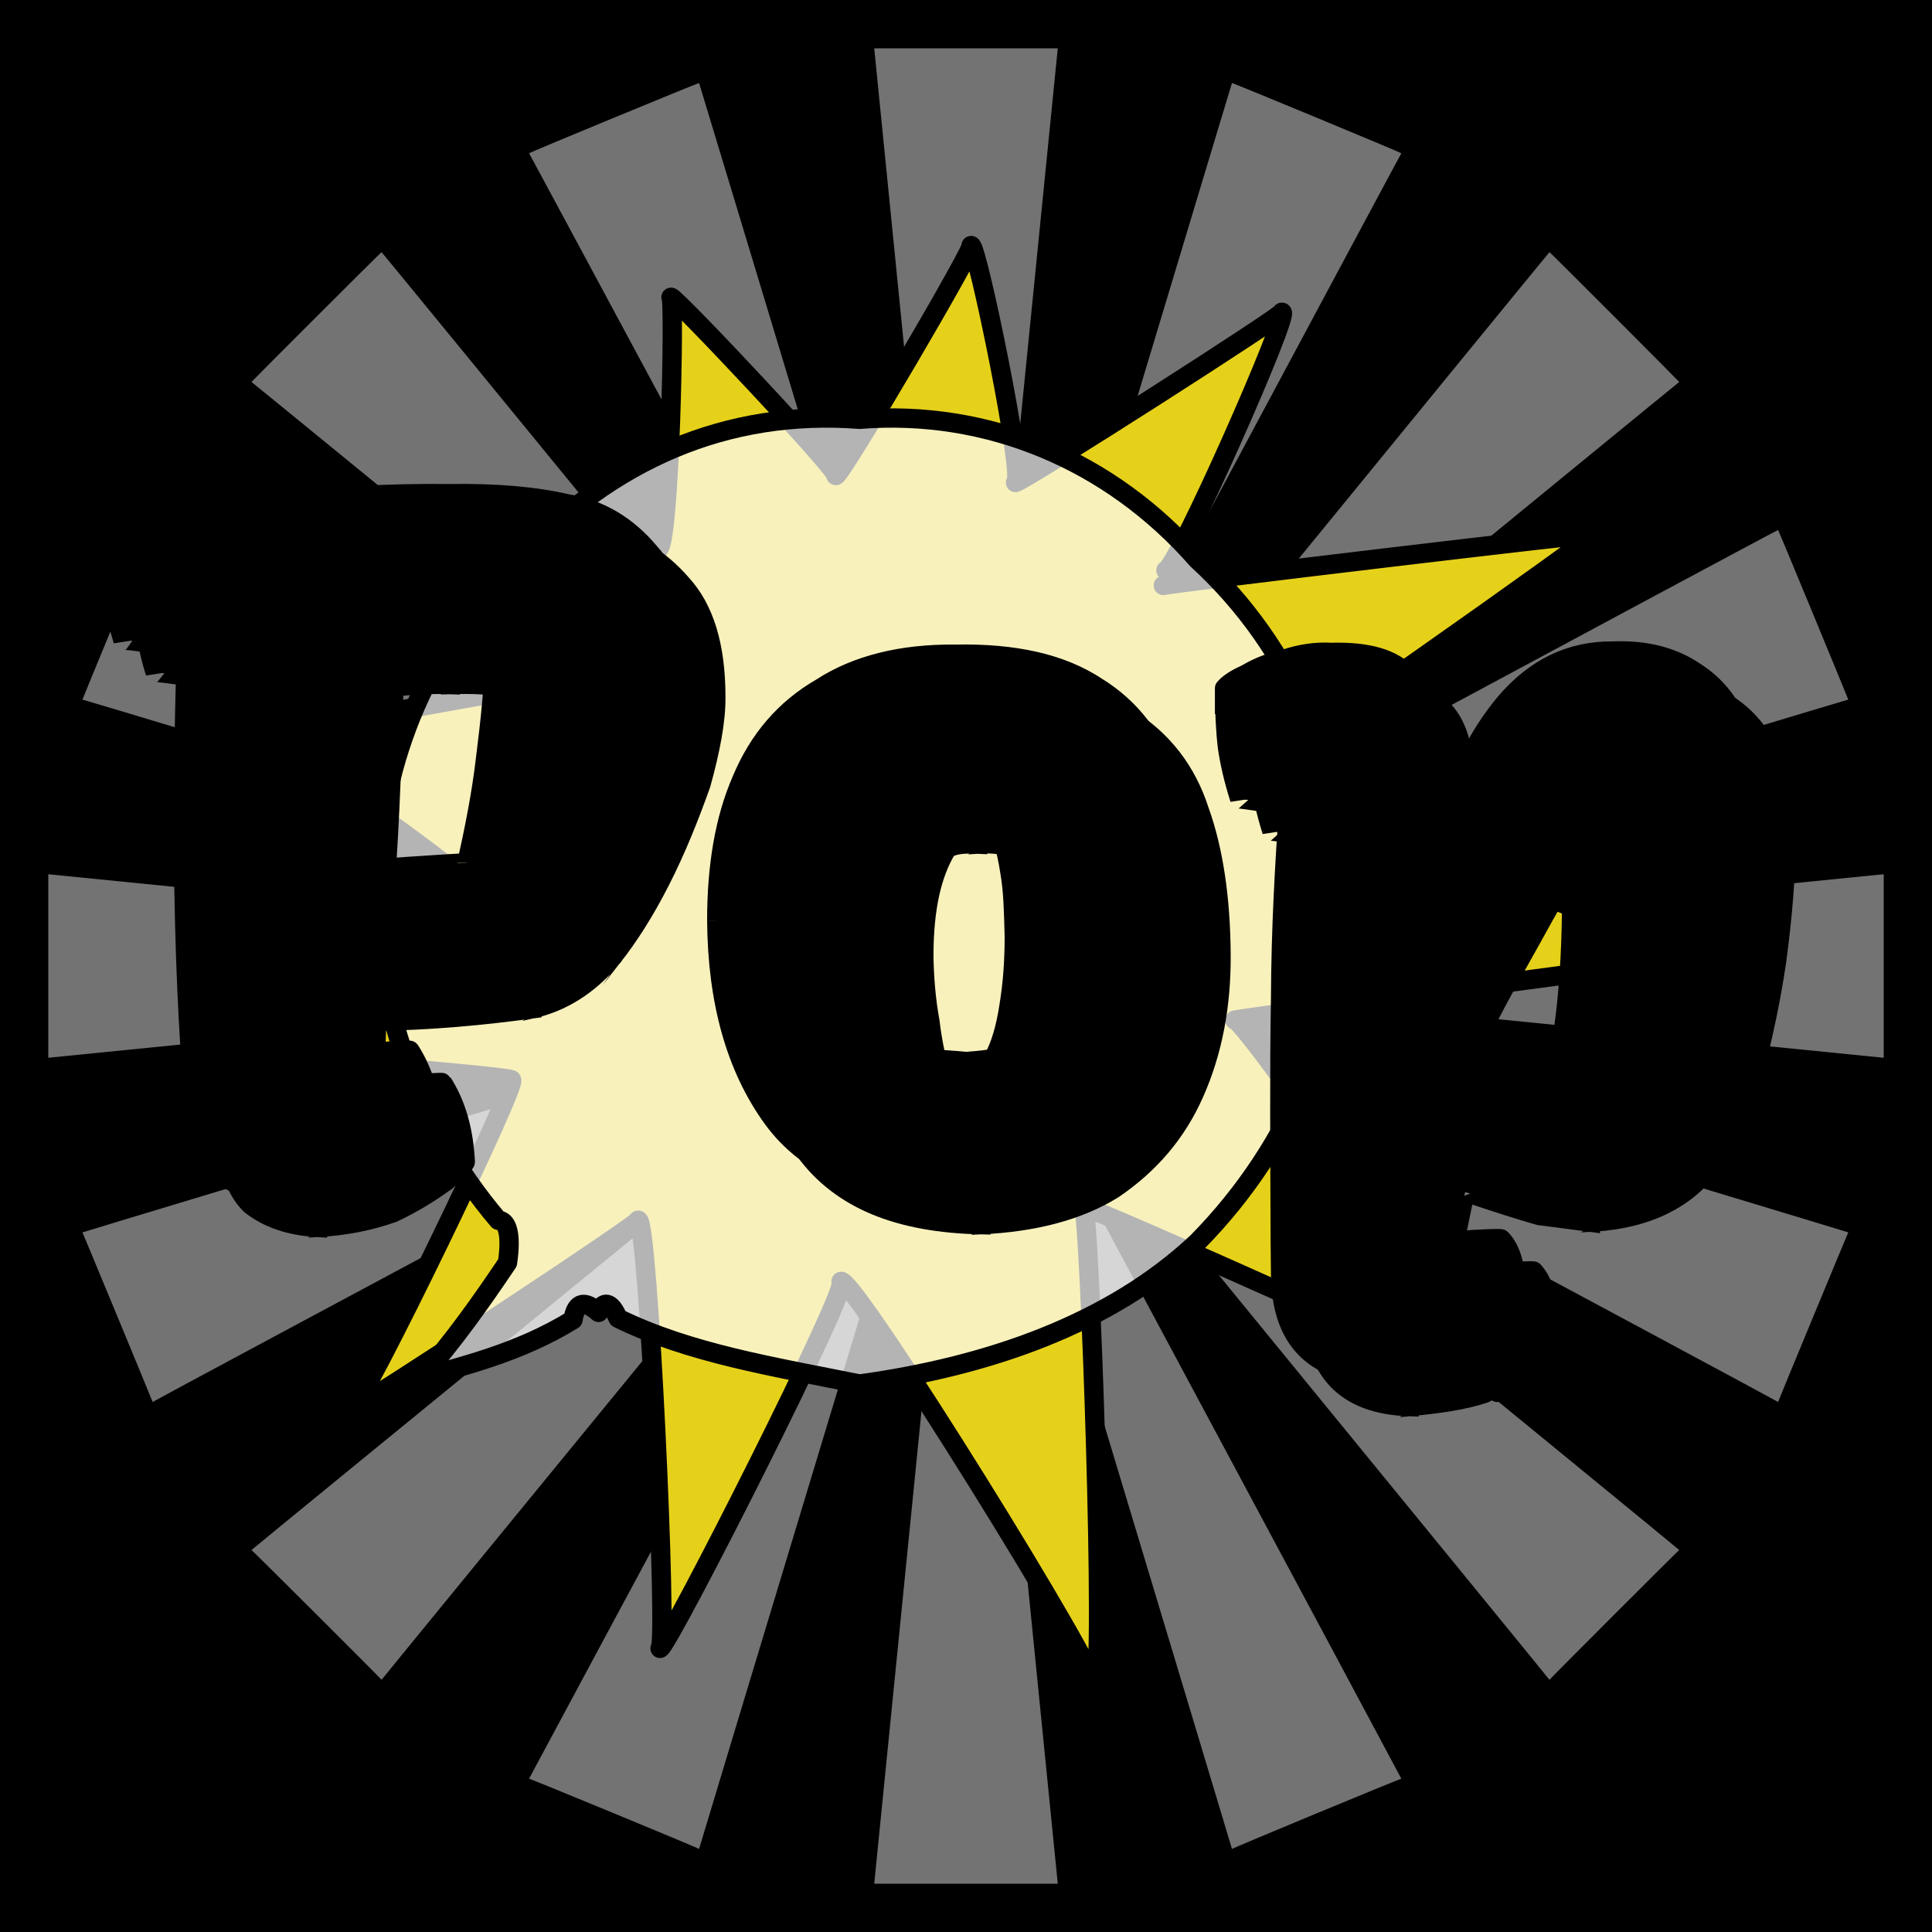 <svg id="svgWorkerArea" xmlns="http://www.w3.org/2000/svg" version="1.1" xmlns:xlink="http://www.w3.org/1999/xlink" xmlns:artdraw="https://artdraw.org" viewBox="0 0 600 600" width="100%" height="100%" style="background: white;" css="background:#9b9b9b;"><rect x="0" y="0" width="600" height="600" fill="#808080" stroke="none"/><path id="back01" fill="url(#fill-Linear-back01)" stroke="#000" stroke-width="1" class="cosito" d="M0 0C0 0 600 0 600 0 600 0 600 600 600 600 600 600 0 600 0 600 0 600 0 0 0 0 0 0 0 0 0 0" fill-opacity="1"></path><defs id="defsdoc"><pattern id="patternBool" x="0" y="0" width="10" height="10" patternUnits="userSpaceOnUse" patternTransform="rotate(35)"><circle cx="5" cy="5" r="4" style="stroke: none;fill: #ff000070;"></circle></pattern><linearGradient id="fill-Linear-back01" x1="15%" y1="85%" x2="85%" y2="15%"><stop offset="0%" style="stop-color:hsl(336.7,80%,50%);stop-opacity:1;"></stop><stop offset="100%" style="stop-color:hsl(336.7,80%,70%);stop-opacity:1;"></stop></linearGradient><linearGradient id="fill-Linear-text-01" x1="15%" y1="85%" x2="85%" y2="15%"><stop offset="0%" style="stop-color:hsl(0, 100%, 50%);stop-opacity:1;"></stop><stop offset="100%" style="stop-color:hsl(60, 100%, 50%);stop-opacity:1;"></stop></linearGradient></defs><g id="rays-01" class="cosito"><path id="path-749237897" fill="white" fill-opacity="0.45" stroke="#000" stroke-width="0" class="cloneT grouped" d="M300 300C300 300 271.5 585 271.5 585 271.5 585 328.5 585 328.5 585 328.5 585 300 300 300 300"></path><path id="path-133273327" fill="white" fill-opacity="0.45" stroke="#000" stroke-width="0" class="cloneT grouped" d="M300 300C300 300 164.3 552.2 164.3 552.399 164.3 552.2 217.1 574 217.1 574.212 217.1 574 300 300 300 300"></path><path id="path-263233169" fill="white" fill-opacity="0.45" stroke="#000" stroke-width="0" class="cloneT grouped" d="M300 300C300 300 78.1 481.2 78.1 481.373 78.1 481.2 118.5 521.5 118.5 521.678 118.5 521.5 300 300 300 300"></path><path id="path-790042003" fill="white" fill-opacity="0.45" stroke="#000" stroke-width="0" class="cloneT grouped" d="M300 300C300 300 25.6 382.6 25.6 382.734 25.6 382.6 47.4 435.2 47.4 435.395 47.4 435.2 300 300 300 300"></path><path id="path-215318649" fill="white" fill-opacity="0.45" stroke="#000" stroke-width="0" class="cloneT grouped" d="M300 300C300 300 15 271.5 15 271.5 15 271.5 15 328.5 15 328.5 15 328.5 300 300 300 300"></path><path id="path-286453807" fill="white" fill-opacity="0.45" stroke="#000" stroke-width="0" class="cloneT grouped" d="M300 300C300 300 47.4 164.3 47.4 164.605 47.4 164.3 25.6 217.1 25.6 217.266 25.6 217.1 300 300 300 300"></path><path id="path-464607958" fill="white" fill-opacity="0.45" stroke="#000" stroke-width="0" class="cloneT grouped" d="M300 300C300 300 118.5 78.1 118.5 78.322 118.5 78.1 78.1 118.5 78.1 118.627 78.1 118.5 300 300 300 300"></path><path id="path-57527207" fill="white" fill-opacity="0.45" stroke="#000" stroke-width="0" class="cloneT grouped" d="M300 300C300 300 217.1 25.6 217.1 25.788 217.1 25.6 164.3 47.4 164.3 47.601 164.3 47.4 300 300 300 300"></path><path id="path-694196318" fill="white" fill-opacity="0.45" stroke="#000" stroke-width="0" class="cloneT grouped" d="M300 300C300 300 328.5 15 328.5 15 328.5 15 271.5 15 271.5 15 271.5 15 300 300 300 300"></path><path id="path-994108349" fill="white" fill-opacity="0.45" stroke="#000" stroke-width="0" class="cloneT grouped" d="M300 300C300 300 435.2 47.4 435.2 47.601 435.2 47.4 382.6 25.6 382.6 25.788 382.6 25.6 300 300 300 300"></path><path id="path-924432711" fill="white" fill-opacity="0.45" stroke="#000" stroke-width="0" class="cloneT grouped" d="M300 300C300 300 521.5 118.5 521.5 118.627 521.5 118.5 481.2 78.1 481.2 78.322 481.2 78.1 300 300 300 300"></path><path id="path-252977290" fill="white" fill-opacity="0.45" stroke="#000" stroke-width="0" class="cloneT grouped" d="M300 300C300 300 574 217.1 574 217.266 574 217.1 552.2 164.3 552.2 164.605 552.2 164.3 300 300 300 300"></path><path id="path-427817196" fill="white" fill-opacity="0.45" stroke="#000" stroke-width="0" class="cloneT grouped" d="M300 300C300 300 585 328.5 585 328.5 585 328.5 585 271.5 585 271.5 585 271.5 300 300 300 300"></path><path id="path-954490643" fill="white" fill-opacity="0.45" stroke="#000" stroke-width="0" class="cloneT grouped" d="M300 300C300 300 552.2 435.2 552.2 435.395 552.2 435.2 574 382.6 574 382.734 574 382.6 300 300 300 300"></path><path id="path-485956775" fill="white" fill-opacity="0.45" stroke="#000" stroke-width="0" class="cloneT grouped" d="M300 300C300 300 481.2 521.5 481.2 521.678 481.2 521.5 521.5 481.2 521.5 481.373 521.5 481.2 300 300 300 300"></path><path id="path-535935640" fill="white" fill-opacity="0.45" stroke="#000" stroke-width="0" class="cloneT grouped" d="M300 300C300 300 382.6 574 382.6 574.212 382.6 574 435.2 552.2 435.2 552.399 435.2 552.2 300 300 300 300"></path></g><path id="fig-02" fill="rgb(230,209,26)" stroke="black" stroke-linecap="round" stroke-linejoin="round" stroke-width="6" class="cosito" d="M361.285 181.812C364.985 180.91 497.885 165.11 494.785 165.901 497.885 165.11 386.585 243.11 384.685 243.636 386.585 243.11 529.785 296.81 527.385 297.39 529.785 296.81 386.585 316.01 383.485 316.805 386.585 316.01 466.885 431.91 464.985 432.418 466.885 431.91 338.285 374.31 336.485 374.831 338.285 374.31 343.585 522.81 339.885 523.745 343.585 522.81 265.485 396.91 261.185 397.942 265.485 396.91 207.485 511.31 204.985 511.912 207.485 511.31 201.285 378.21 198.185 378.938 201.285 378.21 112.185 437.01 109.085 437.779 112.185 437.01 161.885 334.61 158.785 335.393 161.885 334.61 76.985 327.41 72.585 328.512 76.985 327.41 143.985 271.51 142.085 271.991 143.985 271.51 83.085 227.91 80.585 228.536 83.085 227.91 169.285 212.41 166.785 212.992 169.285 212.41 134.085 153.31 130.985 154.037 134.085 153.31 208.085 169.71 204.385 170.601 208.085 169.71 209.585 92.01 208.385 92.316 209.585 92.01 261.485 147.21 259.585 147.683 261.485 147.21 303.385 75.81 301.585 76.257 303.385 75.81 318.485 149.11 315.385 149.85 318.485 149.11 401.185 96.21 398.085 96.986 401.185 96.21 365.785 176.21 362.085 177.126 365.785 176.21 364.985 180.91 361.285 181.812" fill-opacity="1" vector-effect="none"></path><path id="fig-03" fill="White" fill-opacity="0.705" stroke="black" stroke-linecap="round" stroke-linejoin="round" stroke-width="6" class="cosito" d="M161.107 173.796C189.709 142.928 225.622 127.04 266.937 130.218 306.663 127.04 344.8 142.928 371.813 173.796 432.197 229.176 432.197 324.504 371.813 385.786 344.8 411.206 306.663 424.371 266.937 429.818 239.923 424.371 214.18 420.285 191.934 409.391 189.709 403.943 187.167 403.943 185.896 407.575 181.764 403.943 178.904 403.943 177.95 409.844 161.107 420.285 142.991 424.371 130.597 428.002 140.767 416.654 149.665 403.943 157.611 392.141 158.882 383.516 157.611 378.977 154.75 378.977 102.312 317.241 104.854 226.453 161.107 173.796 161.107 171.98 161.107 171.98 161.107 173.796"></path><g id="text-01" class="cosito"><path id="letter-736921494" fill="rgb(0,0,0)" fill-opacity="1" stroke="rgb(0,0,0)" stroke-width="6" d="M67.1,276.211C67.1,276,67.1,275.7,67.1,276.069C67,247.8,67.3,226.3,68,211.689C68,211.5,68,211.5,68,211.689C68,211.5,68,211.5,68,211.689C68,211.5,48.2,208.4,48.2,208.887C47,205.1,46.2,201.4,45.3,197.509C44.7,193.2,44.4,189,44.4,185.439C44.4,185.2,44.4,185.2,44.4,185.439C44.4,182.2,44.7,179,44.8,175.75C44.8,175.7,44.8,175.7,44.8,175.75C56.1,171.3,71.8,168.3,92,166.487C111.8,164.1,131.1,163.2,149.6,163.311C149.6,163.1,149.6,163.1,149.6,163.311C163.8,163.1,176.1,164.2,186.1,166.458C196.3,168.2,204.8,173.4,211.7,181.391C218.7,189,222.3,200.6,222.3,216.368C222.3,216.1,222.3,216.1,222.3,216.368C222.4,223.8,220.6,233,217.7,243.493C214.2,253.3,210.1,263.7,205,273.668C200.2,283.1,195.2,290.9,190.1,297.377C190.1,297,190.1,297,190.1,297.377C182.8,306.2,174.3,311.3,165.2,313.322C165.2,313.1,165.2,313.1,165.2,313.322C150,315.4,133.8,316.9,117,317.163C117,317,117,317,117,317.163C116.6,326.3,116.6,333.1,116.6,337.676C116.6,337.5,116.6,337.5,116.6,337.676C116.6,337.5,137.4,335.9,137.4,336.212C141.7,343,144,351,144.5,360.865C144.5,360.7,144.5,360.7,144.5,360.865C144.5,361.2,142.6,363.2,138.5,366.86C134.1,370,128.8,373.5,122,376.656C115.1,379.1,107.5,380.7,98.6,381.201C98.6,380.7,98.6,380.7,98.6,381.201C89.8,380.7,83.1,378.3,77.8,374.142C72.8,369.2,70.2,361,70.2,349.435C70.2,349,70.2,349,70.2,349.435C68.4,330,67.3,305.5,67.1,276.211C67.1,276,67.1,276,67.1,276.211C67.1,276,67.1,276,67.1,276.211M155,278.001C157.3,267.6,159.5,256.9,160.9,245.586C162.4,233.9,163.3,223.9,163.5,215.659C163.5,215.4,163.5,215.4,163.5,215.659C163,214.4,160.7,213.9,156.3,213.477C152.2,212.6,146.8,212.4,139.8,212.591C139.8,212.4,139.8,212.4,139.8,212.591C135,212.4,129.3,212.7,122.3,213.244C122.3,213,122.3,213,122.3,213.244C121.7,240.8,120.6,263.3,119.2,280.533C119.2,280.3,119.2,280.3,119.2,280.533C119.2,280.3,155,277.9,155,278.001C155,277.9,155,277.9,155,278.001" vector-effect="none" stroke-opacity="1"></path><path id="letter-363794043" fill="rgb(0,0,0)" fill-opacity="1" stroke="rgb(0,0,0)" stroke-width="6" d="M232.7,295.921C232.6,278.9,235.1,264.4,240.4,252.332C245.7,239.7,253.9,230.1,265.1,223.576C276,216.5,290,213,306.7,213.176C306.7,212.9,306.7,212.9,306.7,213.176C325.2,212.8,339.7,216.2,350.6,223.305C361.1,229.9,368.5,239.4,372.5,251.835C376.8,263.8,379.1,278.8,379.2,296.604C379.2,296.3,379.2,296.3,379.2,296.604C379.3,312.3,376.6,326.6,370.9,339.429C365.4,351.9,357,361.6,345.8,369.238C334.8,376.1,320.8,379.6,304.6,380.346C304.6,379.7,304.6,379.7,304.6,380.346C279.3,379.8,261.1,372.6,250,357.372C238.7,341.7,232.9,321.2,232.7,295.921C232.7,295.7,232.7,295.7,232.7,295.921C232.7,295.7,232.7,295.7,232.7,295.921M310.1,339.666C314.9,339.4,317.8,339,318.6,338.517C318.6,338.1,318.6,338.1,318.6,338.517C320.9,334.5,322.4,329.3,323.4,322.812C324.5,315.6,325,308.6,325,300.901C325,300.6,325,300.6,325,300.901C324.9,293.6,324.7,286.8,323.6,280.567C322.6,274,321.1,269.1,319.8,265.67C319.8,265.3,319.8,265.3,319.8,265.67C318.6,264.3,316.6,263.5,313.6,263.001C310.3,262.1,307.3,261.9,303.6,262.14C303.6,261.9,303.6,261.9,303.6,262.14C298.8,261.9,295.6,262.4,294,263.721C294,263.7,294,263.7,294,263.721C289.3,271.5,286.9,282.3,286.9,296.909C286.9,296.5,286.9,296.5,286.9,296.909C287,303.3,287.5,310.2,288.8,317.297C289.6,324.2,291.1,330.3,292.4,336.144C292.4,335.8,292.4,335.8,292.4,336.144C293.6,337.2,295.9,337.9,299.4,338.809C302.8,339.1,306.4,339.4,310.1,339.666C310.1,339.4,310.1,339.4,310.1,339.666C310.1,339.4,310.1,339.4,310.1,339.666" vector-effect="none" stroke-opacity="1"></path><path id="letter-549325874" fill="rgb(0,0,0)" fill-opacity="1" stroke="rgb(0,0,0)" stroke-width="6" d="M410.3,260.516C410.3,260.2,395,258,395,258.118C393,251.8,391.9,246.3,391.2,242.029C390.6,237,390.4,231,390.4,223.737C390.4,223.3,390.4,223.3,390.4,223.737C391.8,222.2,393.9,220.8,397.4,219.186C400.9,217.2,404.7,215.6,409.3,214.611C413.8,213.1,418.7,212.3,423.5,212.611C423.5,212.3,423.5,212.3,423.5,212.611C434.8,212.3,442.8,214.5,447.4,219.711C452.3,224.2,454.6,231.5,454.7,241.296C454.7,241,454.7,241,454.7,241.296C454.7,246.4,453.7,253.7,452.1,263.098C452.1,262.9,452.1,262.9,452.1,263.098C449.6,277.5,448.6,285.2,448.6,286.297C448.6,286.2,448.6,286.2,448.6,286.297C448.6,286.4,448.9,287,449.4,287.6C449.9,287.9,450.9,287.9,451.7,288.214C451.7,287.9,451.7,287.9,451.7,288.214C452.2,287.9,452.9,287.5,453.2,287.241C453.2,287,453.2,287,453.2,287.241C453.2,287,454.6,281.2,454.6,281.666C454.6,281.2,457.6,269.7,457.6,269.861C462,252.4,468.9,238.6,477.5,228.23C486.7,217.5,497.8,212,511.3,212.186C511.3,211.9,511.3,211.9,511.3,212.186C521.4,211.9,529.8,214.1,536.4,218.656C542.9,222.9,547.4,228.5,550.3,235.918C553.3,242.7,554.6,250.7,554.7,259.562C554.7,259.2,554.7,259.2,554.7,259.562C554.7,270.9,553.7,283.9,551.7,298.752C549.6,312.9,546.5,326.5,542.9,339.363C542.9,339,542.9,339,542.9,339.363C539.5,351.3,533.5,361.3,525.1,368.655C516.9,375.6,506.4,378.9,493.9,379.573C493.9,379,493.9,379,493.9,379.573C489.4,379,484,378.3,478,377.49C472,375.8,464.3,373.3,455,370.187C455,370,455,370,455,370.187C455,370,449.7,395.7,449.7,396.406C449.7,395.7,449.9,396,449.9,396.689C449.9,396,476.3,394.3,476.3,394.771C478.1,396.8,479.5,399.6,480.4,403.843C481.3,407,482.2,410.8,482.7,416.104C482.7,415.5,482.7,415.5,482.7,416.104C482.7,415.5,482.9,418.3,482.9,418.859C482.9,418.5,480.9,420.3,477.2,424.086C473.2,426.6,467.8,429.4,460.9,432.772C454.1,435,446.4,436,437.6,436.834C437.6,436.1,437.6,436.1,437.6,436.834C417.8,436.2,407.8,425.7,407.7,405.217C407.7,404.7,407.7,404.7,407.7,405.217C407.7,404.7,407.6,395.2,407.6,395.644C407.5,367.2,407.4,341.9,407.8,320.244C407.9,297.9,409,278.1,410.3,260.516C410.3,260.2,410.3,260.2,410.3,260.516C410.3,260.2,410.3,260.2,410.3,260.516M493.1,342.531C496.4,329.7,498.2,311,498.1,285.773C498.1,285.7,498.1,285.7,498.1,285.773C498.1,281,497.6,277.7,497.1,275.238C497.1,275.2,497.1,275.2,497.1,275.238C495.1,272.3,492,270.8,488,271.248C488,270.8,488,270.8,488,271.248C486.6,272,482.3,279.3,474.7,293.159C467.2,306.4,461.8,316.6,458.1,324.234C458.1,323.9,458.1,323.9,458.1,324.234C458.1,323.9,458.1,330.7,458.1,330.91C463.3,334.1,469.3,336.9,475.8,339.489C482.4,341.3,487.5,342.5,491.1,342.825C491.1,342.5,491.1,342.5,491.1,342.825C492,342.5,492.6,342.5,493.1,342.531C493.1,342.2,493.1,342.2,493.1,342.531C493.1,342.2,493.1,342.2,493.1,342.531" vector-effect="none" stroke-opacity="1"></path></g><g id="text-02" class="cosito cloneTXT"><path id="letter-736921494" fill="url(#fill-Linear-text-01)" fill-opacity="1" stroke="#000000" stroke-width="6" class="cloneTXT" d="M57 266.211C57 266 57 265.7 57 266.069 57 237.8 57.3 216.3 58 201.689 58 201.5 58 201.5 58 201.689 58 201.5 58 201.5 58 201.689 58 201.5 38.2 198.3 38.2 198.887 37 195.1 36.2 191.3 35.2 187.509 34.7 183.1 34.4 179 34.4 175.439 34.4 175.1 34.4 175.1 34.4 175.439 34.4 172.1 34.7 169 34.7 165.75 34.7 165.6 34.7 165.6 34.7 165.75 46 161.3 61.8 158.3 82 156.487 101.8 154.1 121.1 153.1 139.6 153.311 139.6 153.1 139.6 153.1 139.6 153.311 153.8 153.1 166.1 154.1 176.1 156.458 186.3 158.1 194.8 163.3 201.6 171.391 208.6 179 212.3 190.6 212.3 206.368 212.3 206.1 212.3 206.1 212.3 206.368 212.3 213.8 210.6 223 207.6 233.493 204.1 243.3 200.1 253.7 195 263.668 190.1 273.1 185.1 280.8 180.1 287.377 180.1 287 180.1 287 180.1 287.377 172.8 296.2 164.3 301.2 155.1 303.322 155.1 303.1 155.1 303.1 155.1 303.322 140 305.3 123.8 306.8 107 307.163 107 307 107 307 107 307.163 106.5 316.2 106.5 323.1 106.5 327.676 106.5 327.5 106.5 327.5 106.5 327.676 106.5 327.5 127.3 325.8 127.3 326.212 131.6 333 134 341 134.5 350.865 134.5 350.7 134.5 350.7 134.5 350.865 134.5 351.2 132.6 353.2 128.5 356.86 124.1 360 118.8 363.5 112 366.656 105 369.1 97.5 370.7 88.5 371.201 88.5 370.7 88.5 370.7 88.5 371.201 79.8 370.7 73 368.2 67.8 364.142 62.8 359.2 60.1 351 60.1 339.435 60.1 339 60.1 339 60.1 339.435 58.4 320 57.3 295.5 57 266.211 57 266 57 266 57 266.211 57 266 57 266 57 266.211M145 268.001C147.3 257.6 149.5 246.8 150.8 235.586 152.3 223.8 153.3 213.8 153.5 205.659 153.5 205.3 153.5 205.3 153.5 205.659 153 204.3 150.6 203.8 146.3 203.477 142.1 202.6 136.8 202.3 129.8 202.591 129.8 202.3 129.8 202.3 129.8 202.591 125 202.3 119.3 202.6 112.3 203.244 112.3 203 112.3 203 112.3 203.244 111.6 230.8 110.5 253.2 109.1 270.533 109.1 270.2 109.1 270.2 109.1 270.533 109.1 270.2 145 267.8 145 268.001 145 267.8 145 267.8 145 268.001"></path><path id="letter-363794043" fill="url(#fill-Linear-text-01)" fill-opacity="1" stroke="#000000" stroke-width="6" class="cloneTXT" d="M222.6 285.921C222.6 268.8 225.1 254.3 230.3 242.332 235.6 229.6 243.8 220.1 255.1 213.576 266 206.5 280 203 296.7 203.176 296.7 202.8 296.7 202.8 296.7 203.176 315.2 202.8 329.7 206.1 340.6 213.305 351.1 219.8 358.5 229.3 362.5 241.835 366.7 253.7 369.1 268.7 369.2 286.604 369.2 286.2 369.2 286.2 369.2 286.604 369.2 302.2 366.6 316.6 360.8 329.429 355.3 341.8 347 351.6 335.7 359.238 324.7 366.1 310.7 369.6 294.6 370.346 294.6 369.7 294.6 369.7 294.6 370.346 269.2 369.7 251.1 362.6 240 347.372 228.6 331.7 222.8 311.2 222.6 285.921 222.6 285.7 222.6 285.7 222.6 285.921 222.6 285.7 222.6 285.7 222.6 285.921M300.1 329.666C304.8 329.3 307.7 329 308.6 328.517 308.6 328.1 308.6 328.1 308.6 328.517 310.8 324.5 312.3 319.2 313.3 312.812 314.5 305.6 315 298.6 315 290.901 315 290.6 315 290.6 315 290.901 314.8 283.6 314.7 276.7 313.6 270.567 312.6 264 311.1 259.1 309.7 255.67 309.7 255.2 309.7 255.2 309.7 255.67 308.6 254.2 306.6 253.5 303.6 253.001 300.2 252.1 297.2 251.8 293.6 252.14 293.6 251.8 293.6 251.8 293.6 252.14 288.7 251.8 285.6 252.3 284 253.721 284 253.7 284 253.7 284 253.721 279.2 261.5 276.8 272.2 276.8 286.909 276.8 286.5 276.8 286.5 276.8 286.909 277 293.2 277.5 300.2 278.7 307.297 279.6 314.2 281.1 320.2 282.3 326.144 282.3 325.7 282.3 325.7 282.3 326.144 283.6 327.2 285.8 327.8 289.3 328.809 292.7 329.1 296.3 329.3 300.1 329.666 300.1 329.3 300.1 329.3 300.1 329.666 300.1 329.3 300.1 329.3 300.1 329.666"></path><path id="letter-549325874" fill="url(#fill-Linear-text-01)" fill-opacity="1" stroke="#000000" stroke-width="6" class="cloneTXT" d="M400.2 250.516C400.2 250.2 385 248 385 248.118 383 241.8 381.8 236.3 381.2 232.029 380.6 227 380.3 221 380.3 213.737 380.3 213.3 380.3 213.3 380.3 213.737 381.7 212.1 383.8 210.8 387.3 209.186 390.8 207.1 394.7 205.6 399.2 204.611 403.7 203.1 408.7 202.3 413.5 202.611 413.5 202.3 413.5 202.3 413.5 202.611 424.7 202.3 432.7 204.5 437.3 209.711 442.2 214.1 444.6 221.5 444.7 231.296 444.7 231 444.7 231 444.7 231.296 444.7 236.3 443.7 243.6 442.1 253.098 442.1 252.8 442.1 252.8 442.1 253.098 439.6 267.5 438.6 275.2 438.6 276.297 438.6 276.2 438.6 276.2 438.6 276.297 438.6 276.3 438.8 277 439.3 277.6 439.8 277.8 440.8 277.8 441.7 278.214 441.7 277.8 441.7 277.8 441.7 278.214 442.2 277.8 442.8 277.5 443.2 277.241 443.2 277 443.2 277 443.2 277.241 443.2 277 444.6 271.2 444.6 271.666 444.6 271.2 447.6 259.7 447.6 259.861 452 242.3 458.8 228.6 467.5 218.231 476.7 207.5 487.7 202 501.2 202.186 501.2 201.8 501.2 201.8 501.2 202.186 511.4 201.8 519.7 204.1 526.4 208.656 532.9 212.8 537.4 218.5 540.2 225.918 543.2 232.6 544.5 240.6 544.7 249.562 544.7 249.2 544.7 249.2 544.7 249.562 544.7 260.8 543.7 273.8 541.7 288.752 539.5 302.8 536.5 316.5 532.9 329.363 532.9 329 532.9 329 532.9 329.363 529.5 341.2 523.5 351.2 515 358.655 506.9 365.6 496.3 368.8 483.8 369.573 483.8 369 483.8 369 483.8 369.573 479.3 369 474 368.2 468 367.49 462 365.7 454.2 363.2 445 360.187 445 360 445 360 445 360.187 445 360 439.7 385.7 439.7 386.406 439.7 385.7 439.8 386 439.8 386.689 439.8 386 466.2 384.2 466.2 384.771 468.1 386.7 469.5 389.6 470.3 393.843 471.2 397 472.2 400.7 472.7 406.104 472.7 405.5 472.7 405.5 472.7 406.104 472.7 405.5 472.8 408.2 472.8 408.859 472.8 408.5 470.8 410.2 467.2 414.086 463.2 416.6 457.7 419.3 450.8 422.772 444.1 425 436.3 426 427.6 426.834 427.6 426.1 427.6 426.1 427.6 426.834 407.7 426.2 397.7 415.7 397.7 395.217 397.7 394.7 397.7 394.7 397.7 395.217 397.7 394.7 397.6 385.2 397.6 385.644 397.5 357.2 397.3 331.8 397.7 310.244 397.8 287.8 399 268.1 400.2 250.516 400.2 250.2 400.2 250.2 400.2 250.516 400.2 250.2 400.2 250.2 400.2 250.516M483.1 332.531C486.3 319.7 488.2 301 488.1 275.773 488.1 275.7 488.1 275.7 488.1 275.773 488.1 271 487.6 267.7 487.1 265.238 487.1 265.2 487.1 265.2 487.1 265.238 485.1 262.2 482 260.7 478 261.248 478 260.7 478 260.7 478 261.248 476.6 262 472.2 269.2 464.7 283.159 457.2 296.3 451.7 306.6 448.1 314.234 448.1 313.8 448.1 313.8 448.1 314.234 448.1 313.8 448.1 320.7 448.1 320.91 453.2 324.1 459.2 326.8 465.7 329.489 472.3 331.2 477.5 332.5 481.1 332.825 481.1 332.5 481.1 332.5 481.1 332.825 482 332.5 482.6 332.5 483.1 332.531 483.1 332.2 483.1 332.2 483.1 332.531 483.1 332.2 483.1 332.2 483.1 332.531"></path></g></svg>